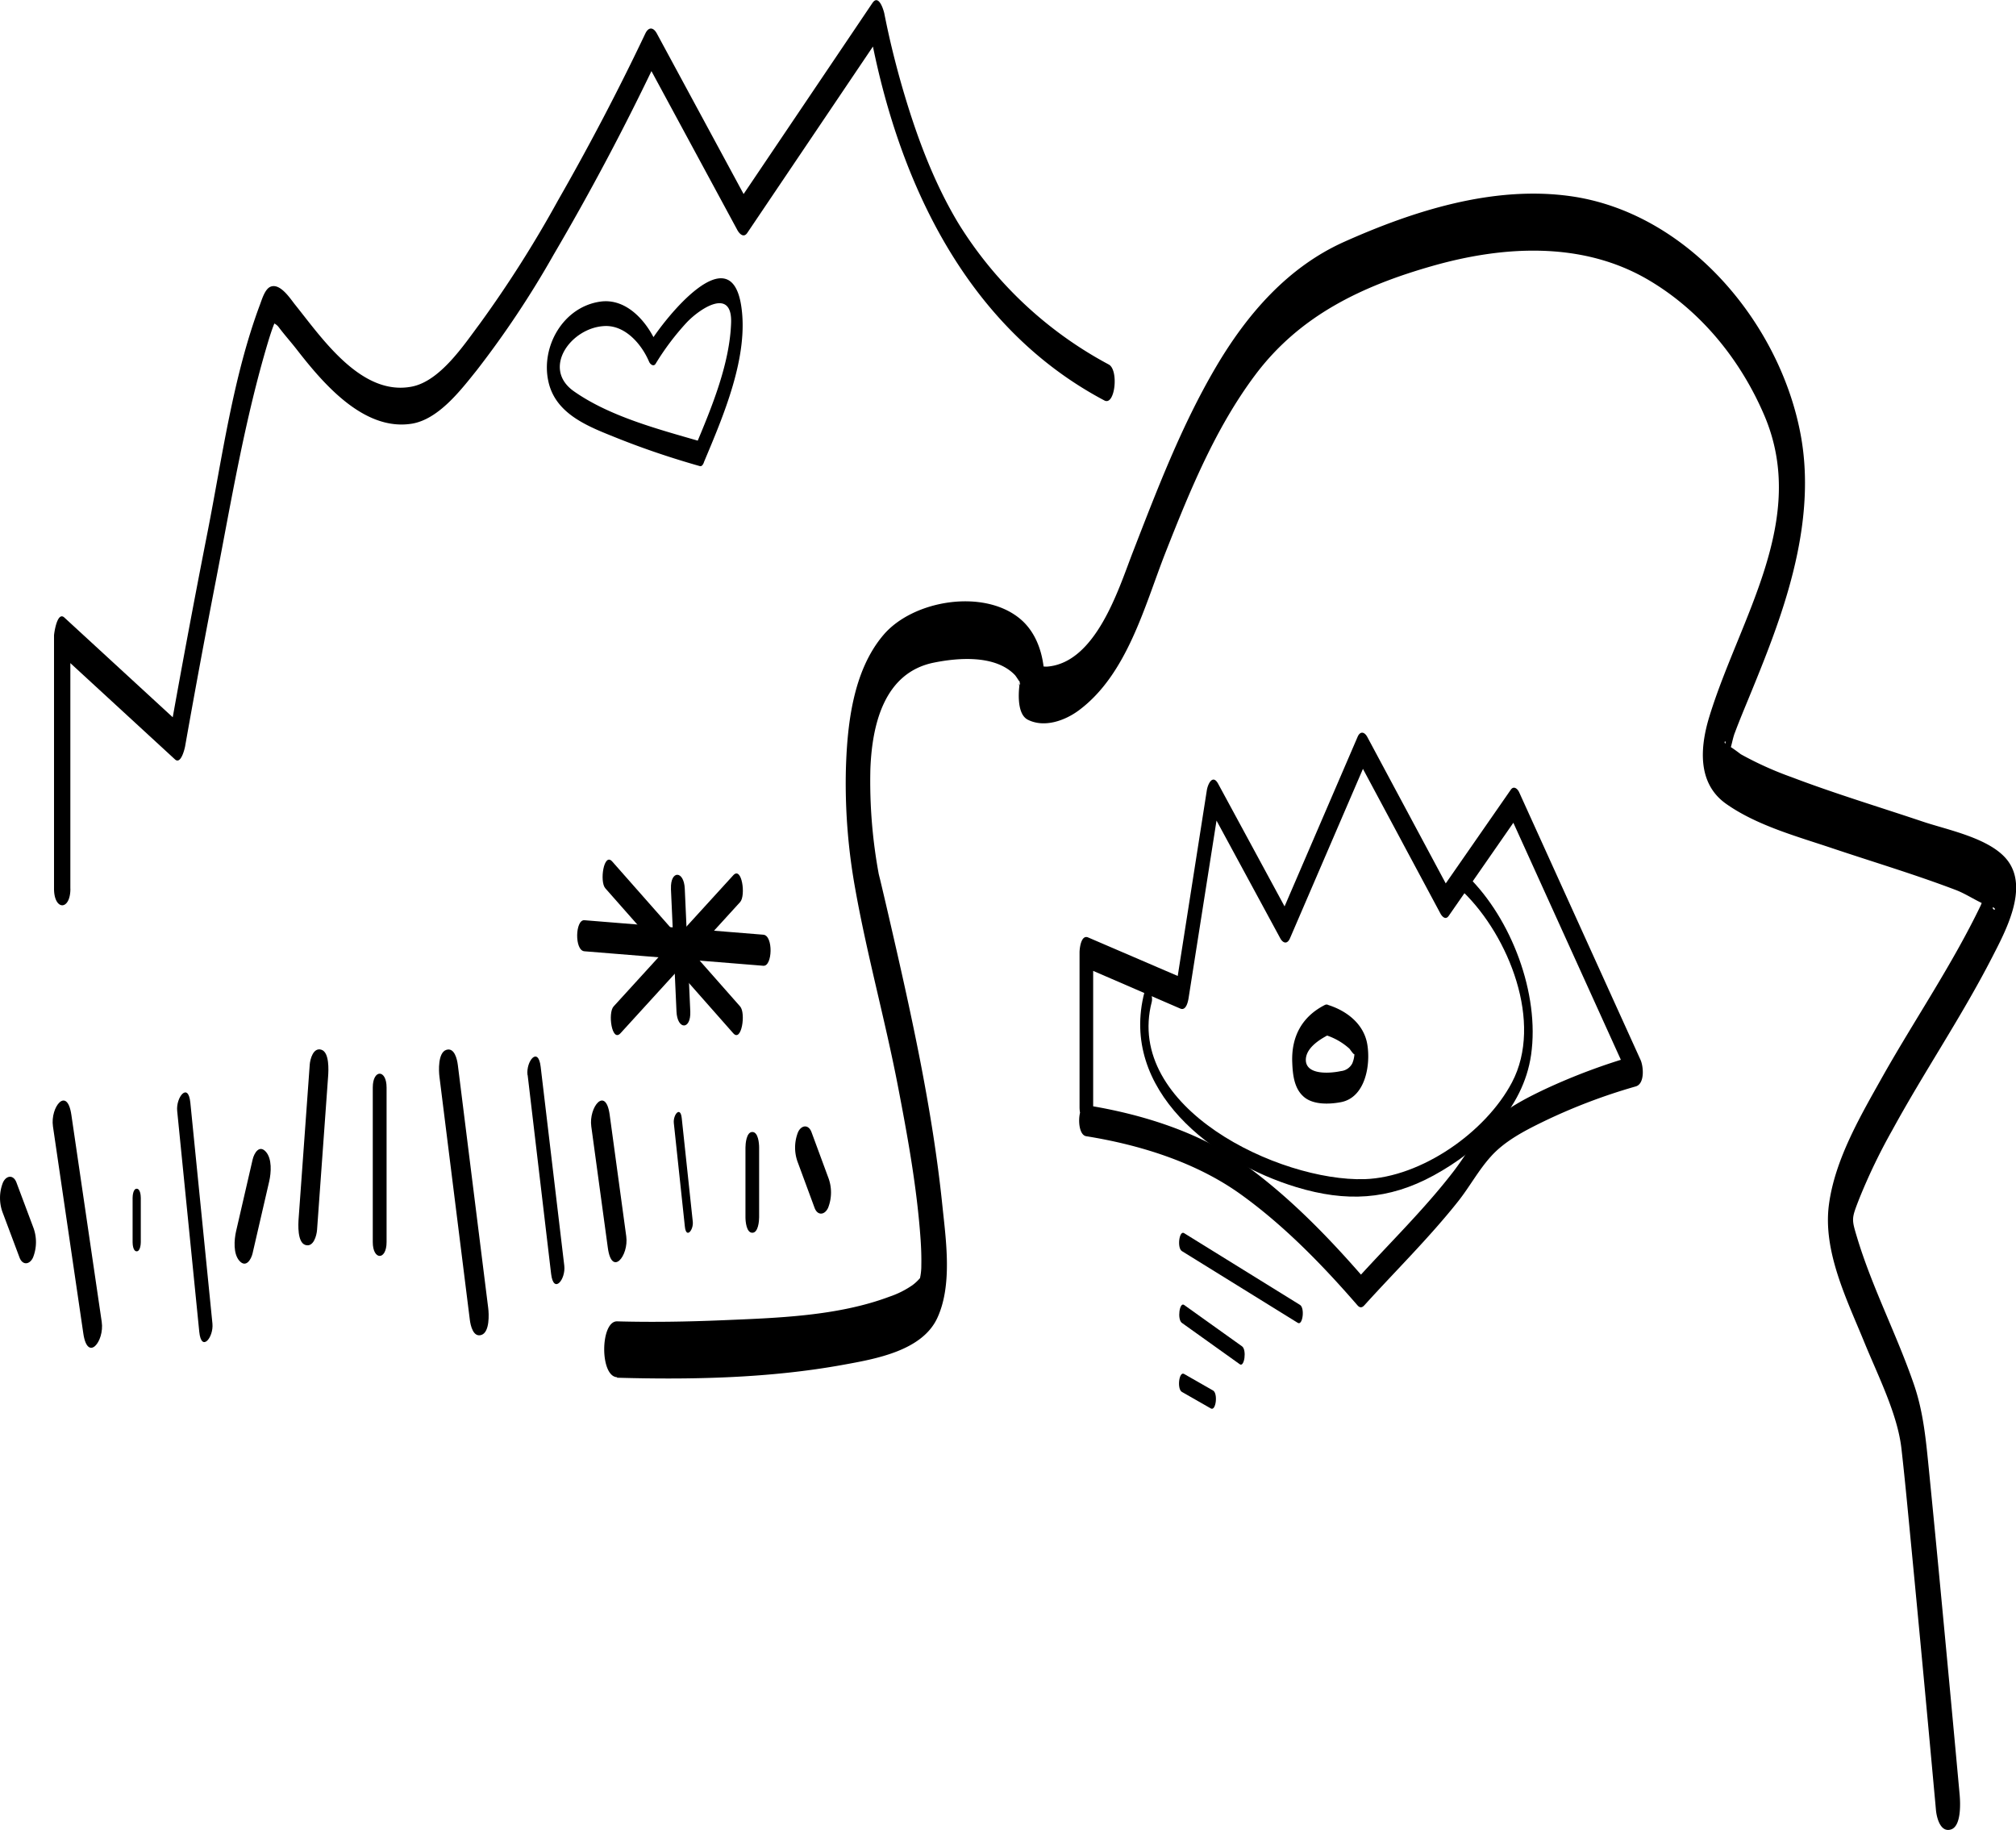 <svg id="Calque_2" data-name="Calque 2" xmlns="http://www.w3.org/2000/svg" viewBox="0 0 438.16 397.68"><path d="M30.78,207.4v-55l-2.25,3.91,25,23c1.3,1.19,2.11-2.41,2.19-2.83q3.21-18.16,6.73-36.26c3.34-17.29,6.29-35,11.37-51.86.35-1.14,1.25-4,1.53-4.11-.8.31,0,.2.69,1.09,1.23,1.65,2.63,3.2,3.9,4.83,5.65,7.27,14.51,17.83,25,16.19,5.87-.92,10.75-7.37,14.19-11.65A208.38,208.38,0,0,0,135.83,69.6c8.08-13.77,15.58-27.92,22.43-42.34h-2.52l20,37c.45.83,1.38,1.79,2.16.64l29-43-2.62-2.42c5.8,32.79,20.55,65.59,51.25,81.83,2.31,1.22,3.15-6.65.94-7.82A86.11,86.11,0,0,1,223.84,62.9c-5.59-9.26-9.37-19.68-12.35-30-1.08-3.78-2.06-7.59-2.91-11.43-.24-1.08-.47-2.17-.69-3.26-.17-.8-.25-1.28-.17-.85-.14-.78-1.22-4.49-2.62-2.42l-29,43,2.16.64-20-37c-.73-1.36-1.78-1.55-2.52,0-5.85,12.32-12.21,24.44-19,36.3a253.73,253.73,0,0,1-17,26.79c-3.45,4.6-8.6,12.45-14.78,13.63-11,2.11-19.53-10.6-25.33-17.8-1.06-1.33-3.25-4.77-5.35-3.91-1.26.52-1.91,2.92-2.33,4-5.81,15.59-8.15,33-11.34,49.26q-4.37,22.2-8.32,44.46l2.19-2.83-25-23c-1.58-1.45-2.25,3.52-2.25,3.91v55c0,4.79,3.56,4.85,3.56,0Z" transform="translate(-15.49 -14.28)"/><path d="M168.44,114.81c4.2-10,9.89-23.1,8.13-34.17-2.39-15-16.53,2.78-19.77,8l1.44.42c-2.05-4.81-6.54-10.07-12.31-9.23C137.85,81,133,89.64,134.68,97.19c1.59,7.26,9,9.9,15.17,12.38,5.8,2.31,11.75,4.3,17.75,6,1.29.37,1.8-4.88,0-5.4-9-2.61-19.57-5.38-27.35-10.84-7.16-5-.6-13.94,6.72-14.2,4.47-.16,8,4,9.59,7.75.24.57,1,1.18,1.44.42a56.34,56.34,0,0,1,6.7-8.9c3-3.18,9.93-7.67,9.69,0-.29,8.93-4.21,18.38-7.63,26.54C166.18,112.37,167.33,117.45,168.44,114.81Z" transform="translate(-15.49 -14.28)"/><path d="M16.13,277.94l3.6,9.6c.66,1.77,2.22,1.58,2.94,0a9.07,9.07,0,0,0,0-6.68l-3.6-9.6c-.66-1.77-2.22-1.58-2.94,0a9.07,9.07,0,0,0,0,6.68Z" transform="translate(-15.49 -14.28)"/><path d="M27,259.06l6.6,45c.92,6.32,4.62,1.71,4-2.52l-6.6-45c-.92-6.32-4.62-1.71-4,2.52Z" transform="translate(-15.49 -14.28)"/><path d="M46.09,284.2v-9.6c0-.52-.11-2-.89-2s-.89,1.56-.89,2v9.6c0,.52.11,2,.89,2s.89-1.56.89-2Z" transform="translate(-15.49 -14.28)"/><path d="M54,255.7l4.8,48c.45,4.55,3.16,1.2,2.86-1.8l-4.8-48c-.45-4.55-3.16-1.2-2.86,1.8Z" transform="translate(-15.49 -14.28)"/><path d="M70.4,286.58,74,271c.42-1.85.66-4.92-.75-6.46s-2.52.3-2.85,1.7l-3.6,15.6c-.42,1.85-.66,4.92.75,6.46s2.52-.3,2.85-1.7Z" transform="translate(-15.49 -14.28)"/><path d="M82.8,245.74,80.4,279c-.1,1.34-.31,5.25,1.45,5.82s2.46-2,2.55-3.3l2.4-33.3c.1-1.34.31-5.25-1.45-5.82s-2.46,2-2.55,3.3Z" transform="translate(-15.49 -14.28)"/><path d="M96.51,250.6v33.6c0,4,3,4,3,0V250.6c0-4-3-4-3,0Z" transform="translate(-15.49 -14.28)"/><path d="M111,248.26l6.6,52.8c.16,1.3.75,3.93,2.55,3.3s1.61-4.58,1.45-5.82l-6.6-52.8c-.16-1.3-.75-3.93-2.55-3.3s-1.61,4.58-1.45,5.82Z" transform="translate(-15.49 -14.28)"/><path d="M130.17,247.9l5.1,43.2c.54,4.54,3.22,1.21,2.86-1.8L133,246.1c-.53-4.54-3.22-1.21-2.86,1.8Z" transform="translate(-15.49 -14.28)"/><path d="M144,259.06l3.6,26.4c.86,6.33,4.58,1.7,4-2.52l-3.6-26.4c-.86-6.33-4.58-1.7-4,2.52Z" transform="translate(-15.49 -14.28)"/><path d="M161.94,258.34l2.4,22.5c.29,2.73,1.91.72,1.72-1.08l-2.4-22.5c-.29-2.73-1.91-.72-1.72,1.08Z" transform="translate(-15.49 -14.28)"/><path d="M177.51,263.65V278.8c0,.87.19,3.37,1.49,3.37s1.48-2.58,1.48-3.37V263.65c0-.87-.18-3.38-1.48-3.38s-1.49,2.59-1.49,3.38Z" transform="translate(-15.49 -14.28)"/><path d="M188.93,267l3.6,9.75c.66,1.78,2.22,1.57,2.94,0a9.12,9.12,0,0,0,0-6.68l-3.6-9.75c-.66-1.78-2.22-1.57-2.94,0a9.12,9.12,0,0,0,0,6.68Z" transform="translate(-15.49 -14.28)"/><path d="M149.6,313.67c16.32.46,33.14.11,49.22-2.82,6.91-1.26,17.06-3,20.38-10.15s1.89-16.89,1.11-24.42c-2.19-21.3-6.93-42.43-11.75-63.27-.59-2.55-1.19-5.11-1.8-7.66-.09-.34-.17-.68-.25-1-.34-1.43.13.83-.06-.28a110.62,110.62,0,0,1-1.79-22.68c.36-9.54,2.93-20.87,13.72-23.1,5.43-1.11,13.49-1.73,17.71,2.7.21.22,1.1,1.63.88,1.25.54.9,0,.95.16.51,0-.1-.17,0,0-.35-.15.29-.46,2.35.15-.65-.42,2.09-1,7.62,1.6,8.93,3.62,1.83,8.14.17,11.14-2.08,10.53-7.87,14.26-22.77,18.84-34.4,5.24-13.28,10.77-26.84,19.38-38.36,9.7-13,23.3-19.43,38.65-23.79s32.45-5.37,46.77,3c11.43,6.69,20.07,17.33,25.26,29.43,9.76,22.76-5.33,44.09-11.89,65.43-2.05,6.65-2.71,14.52,3.55,19,6.7,4.76,15.54,7.14,23.23,9.73,8.95,3,18,5.7,26.86,9.08,2.58,1,5.38,3.06,8,3.75.39.11.4.43.48.4-1.88.88,1.54-7.88-.9-6,.08-.06-.31.7-.12.42A49.44,49.44,0,0,0,446,211c-6.16,12.81-14.18,24.56-21.17,36.9C420,256.53,414.33,266.07,413,276c-1.38,10.18,3.91,20.72,7.65,29.88,3.06,7.49,7.25,15.7,8.1,23.18s1.51,14.8,2.23,22.2q2.54,26.4,4.95,52.82c.11,1.17.22,2.34.32,3.5.16,1.77,1,5,3.29,4.25s2-5.95,1.87-7.47q-1.92-21-3.9-41.88-1.35-14.33-2.77-28.64c-.64-6.36-1.16-12.49-3.23-18.58-3.7-10.82-9.07-21.05-12.38-32-1.26-4.18-1.24-4.11.44-8.46a126.76,126.76,0,0,1,7.23-15c6.9-12.63,15-24.54,21.6-37.37,2.94-5.73,8.17-15.28,3.27-21.35-3.82-4.72-12.93-6.45-18.32-8.27-9.49-3.19-19.09-6.08-28.45-9.64a74.27,74.27,0,0,1-11.08-5,37.87,37.87,0,0,0-3.18-2.21c-.75-.31.09-1.12-.17,0-.07.3.56,2.68.46,2.61.19.14.06-.17.05-.15.79-1.3,1-3.55,1.6-5,.92-2.46,1.93-4.88,2.93-7.31,2.39-5.81,4.75-11.63,6.76-17.59,4.24-12.54,7-26.06,4.67-39.27-4.38-24.7-24.68-48.81-50.18-52.35-16.74-2.32-34,3.17-49.14,9.94-12.29,5.51-21.14,15.78-27.86,27.2-7.54,12.82-12.83,26.76-18.2,40.59-3,7.81-7.91,23.56-18.36,24.5-.83.07-1.63-.17-2.43-.14-.58,0,.18.15-.43-.16l1.6,8.93c1.31-6.43.56-14.71-4.88-19.12-7.94-6.44-23.07-3.93-29.5,3.55-6.81,7.94-8,20-8.24,30a128.64,128.64,0,0,0,2.06,25.31c2.56,14.36,6.51,28.5,9.27,42.83,2.12,11,4.16,22.2,4.93,33.4.12,1.79.19,3.67.15,5.51a12.64,12.64,0,0,1-.3,2.85s.18-.24-.17.14a9.69,9.69,0,0,1-1.46,1.33,19.84,19.84,0,0,1-5,2.5c-11.27,4.23-24.38,4.62-36.28,5.12-7.62.32-15.27.45-22.89.24-3.68-.11-3.84,12,0,12.14Z" transform="translate(-15.49 -14.28)"/><path d="M253.08,254.8V221.2l-1.87,3.25,20.8,9c1.28.56,1.7-1.55,1.82-2.35l6.8-43.2-2.48,1.49,15.6,28.8c.59,1.08,1.52,1.33,2.1,0l16.8-39h-2.1l18,33.6c.38.7,1.14,1.47,1.8.52l15-21.6-1.8-.52,26.4,58.2,1.05-5.77A132.88,132.88,0,0,0,351.21,251c-4.21,2-8.51,4.24-11.9,7.48-3.17,3-5.31,7-8,10.47-6.29,8.16-13.87,15.52-20.79,23.16h1.5c-7.8-9-16.44-17.89-26.13-24.84-9.85-7.05-22.43-10.93-34.32-12.83-1.85-.29-2.23,6.4,0,6.75,11.67,1.87,23.86,5.66,33.53,12.59,9.45,6.78,17.82,15.39,25.42,24.15.51.59,1,.56,1.5,0,6.77-7.48,14.12-14.69,20.39-22.6,2.48-3.13,4.42-6.76,7.1-9.72,3-3.37,7.37-5.63,11.4-7.59A124.93,124.93,0,0,1,371,250.37c2-.56,1.7-4.32,1.05-5.76l-26.4-58.2c-.34-.74-1.17-1.43-1.8-.52l-15,21.6,1.8.52-18-33.6c-.59-1.09-1.53-1.33-2.1,0l-16.8,39h2.1l-15.6-28.8c-1.18-2.17-2.26,0-2.48,1.49L271,229.3l1.82-2.35L252,218c-1.56-.68-1.88,2.42-1.88,3.25v33.6c0,4,3,4,3,0Z" transform="translate(-15.49 -14.28)"/><path d="M264.23,229.88c-5.56,21.31,14.94,36.91,33.06,42.39,10.73,3.24,19.93,2.82,29.8-2.56,10-5.47,19.47-14.38,21.17-26.2,1.91-13.29-4.31-29.6-13.81-38.86-1.21-1.18-1.73,2.69-.9,3.5,9.82,9.56,17.43,28.34,10.54,41.37-5.7,10.79-19.66,20.58-32,21-18.55.55-52.27-15.52-46.27-38.55.34-1.29-.88-4.58-1.54-2Z" transform="translate(-15.49 -14.28)"/><path d="M272.36,286.15l25.2,15.6c1.06.66,1.56-3.23.48-3.9l-25.2-15.6c-1.06-.66-1.56,3.23-.48,3.9Z" transform="translate(-15.49 -14.28)"/><path d="M272.36,301.75l12.6,9c1,.69,1.52-3.16.48-3.9l-12.6-9c-1-.69-1.52,3.16-.48,3.9Z" transform="translate(-15.49 -14.28)"/><path d="M272.36,316.75l6.3,3.6c1.11.64,1.57-3.28.48-3.9l-6.3-3.6c-1.11-.64-1.57,3.28-.48,3.9Z" transform="translate(-15.49 -14.28)"/><path d="M161.31,207.4l1.21,26.7c.17,4,3.15,4.06,3,0l-1.2-26.7c-.17-4-3.15-4.06-3,0Z" transform="translate(-15.49 -14.28)"/><path d="M150.35,238.81l26-28.5c1.28-1.41.37-7.88-1.5-5.82l-26,28.5c-1.29,1.41-.38,7.88,1.5,5.82Z" transform="translate(-15.49 -14.28)"/><path d="M142.5,221l38.9,3.15c2,.16,2.18-6.57,0-6.75l-38.9-3.15c-2-.15-2.18,6.58,0,6.75Z" transform="translate(-15.49 -14.28)"/><path d="M147.05,207.31l27.8,31.5c1.81,2.06,2.78-4.37,1.5-5.82l-27.8-31.5c-1.82-2.06-2.79,4.37-1.5,5.82Z" transform="translate(-15.49 -14.28)"/><path d="M303.41,239.15a14,14,0,0,1,5.35,3c.21.21,1.33,2,1.11.83a5.92,5.92,0,0,1-.48,2.4,3.14,3.14,0,0,1-2.47,1.66c-2.31.5-7.59.92-7.62-2.43,0-2.51,2.82-4.36,4.89-5.43,1.82-.93,1.19-7.52-.78-6.5-5.05,2.58-7.3,7-7.06,12.55.1,2.48.39,5.38,2.28,7.18,2,2,5.71,1.87,8.29,1.38,5.28-1,6.5-8,5.74-12.56-.73-4.39-4.4-7.26-8.47-8.55C301.92,231.92,301.56,238.57,303.41,239.15Z" transform="translate(-15.49 -14.28)"/></svg>